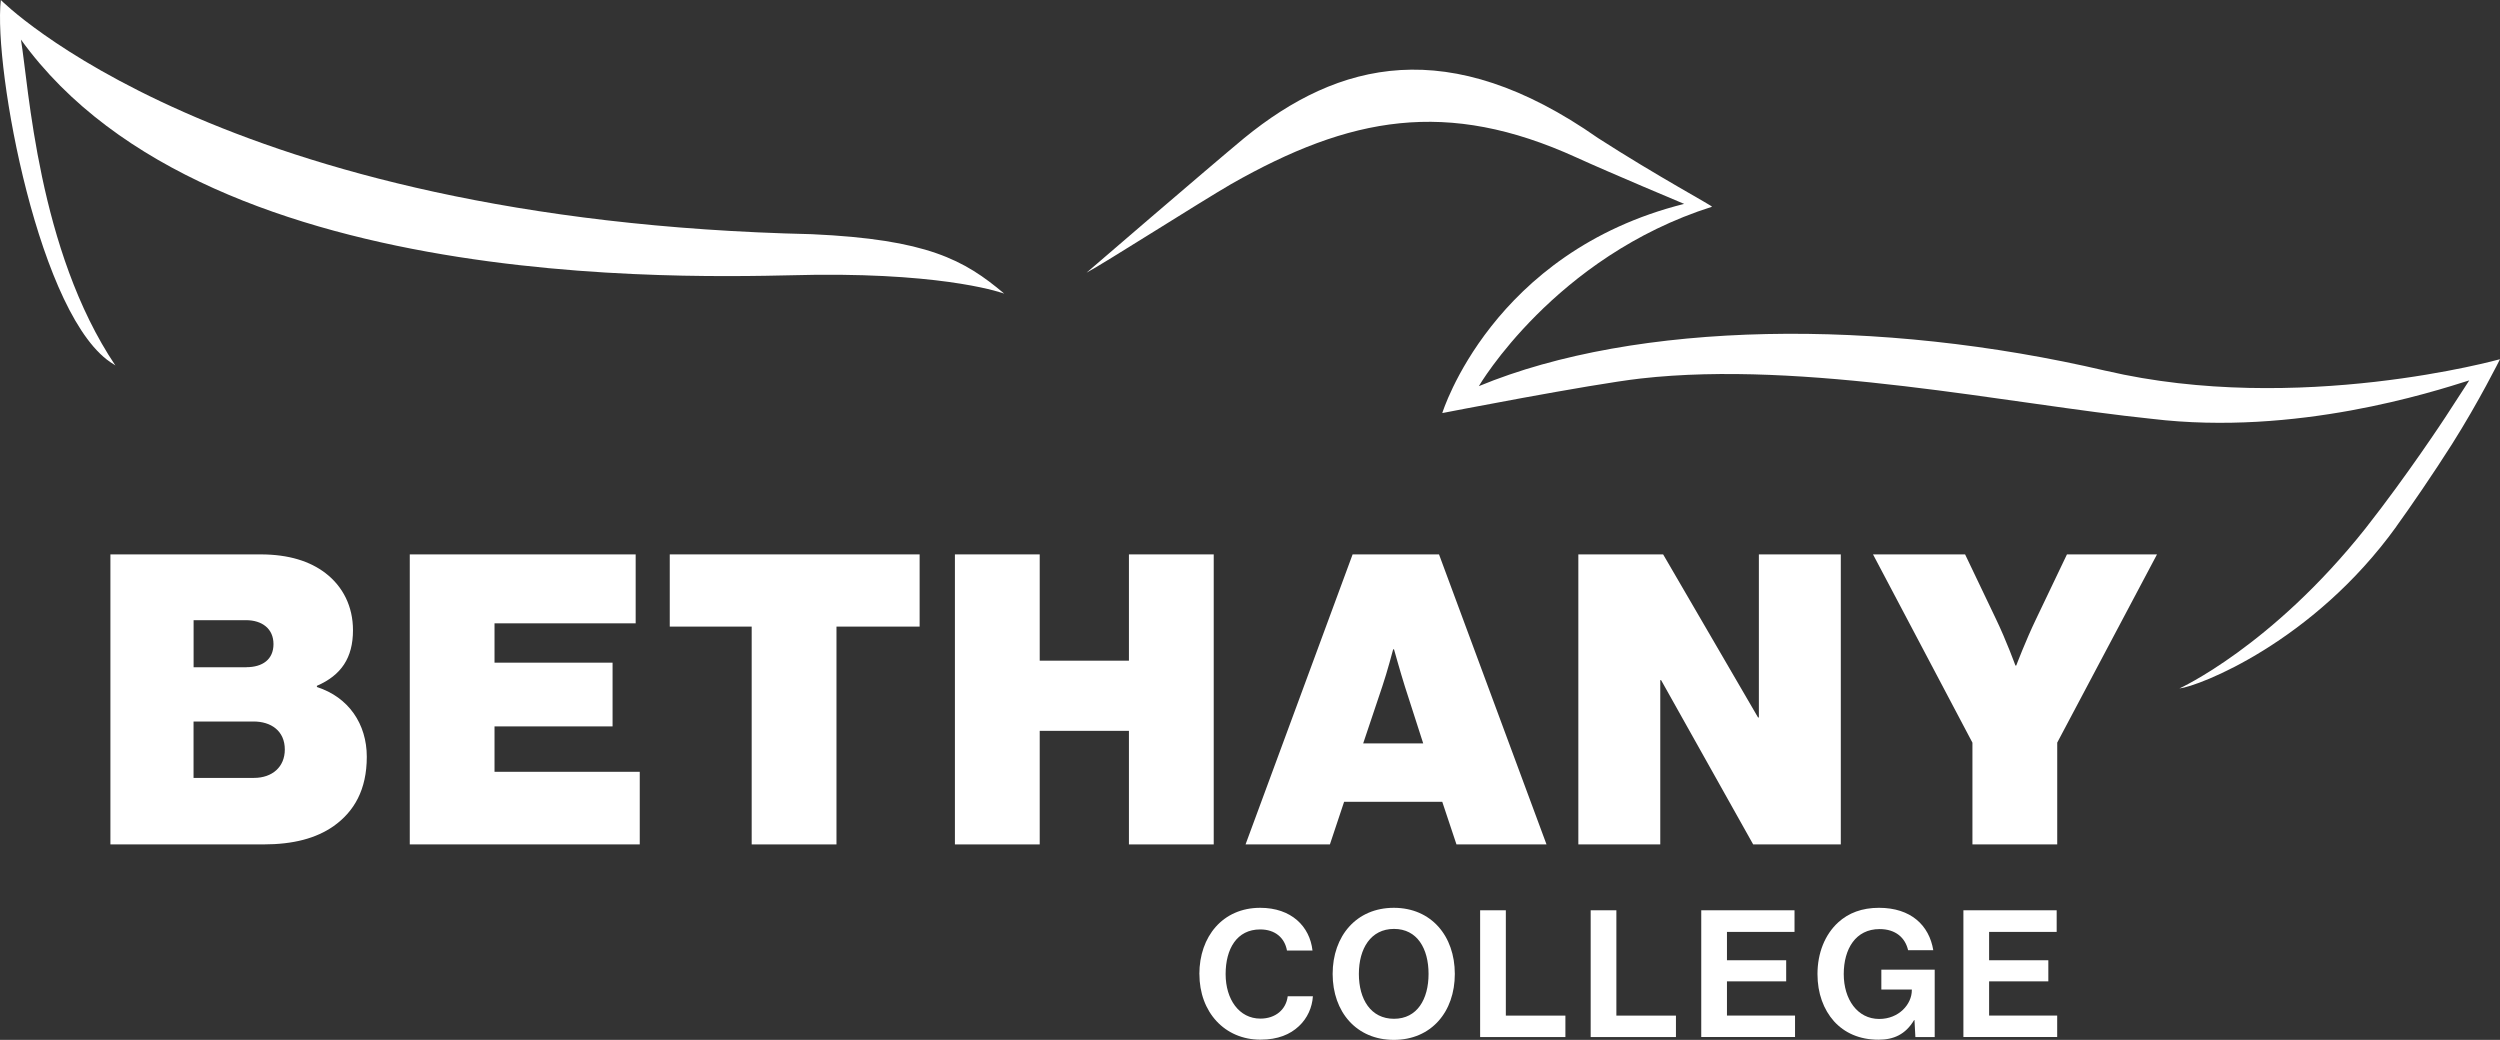<svg xmlns="http://www.w3.org/2000/svg" viewBox="0 0 575.81 239.51">
  <rect x="0" y="0" width="575.81" height="239.51" fill="#333333" stroke="none"/>
  <g>
    <path d="M187.01,53.94C50.37,50.87.19,0,.19,0,.19,0,.18-.01.19,0c-1.76,15.69,8.93,73.87,26.02,83.92l.37.27C8.73,57.62,6.62,19.83,4.82,9.11c43.99,61.1,163.6,54.36,183.15,54.18,31.1-.29,43.33,4.34,43.33,4.34-9.21-7.79-17.79-12.49-44.29-13.69Z" style="fill: #fff;"/>
    <path d="M485.01,85.4c-52.19-12.22-108.05-11.52-144.4,3.54,0,0,17.4-29.8,53.7-41.32.31-.11-12.6-7.03-26.24-15.82-34.37-24.06-59.79-17.72-81.5,0-8.32,6.9-36.32,31.01-36.32,31.01,4.27-2.29,25.94-16.13,33.31-20.41,27.37-15.55,49.61-19.76,79.55-6.12,7.71,3.52,24.79,10.68,24.79,10.68-44.3,11.09-55.71,48.18-55.71,48.18,0,0,34.04-6.64,45.68-7.96,37.76-4.29,84.9,5.89,117.77,9.29,33.22,3.99,64.66-6.2,73.09-8.86l-5.59,8.61s-8.66,13.22-18.32,25.49c-21.57,27.18-42.86,36.86-42.86,36.86,4.42-.49,30.72-10.57,49.98-37.3v-.03c2.98-4.09,8.63-12.34,12.78-18.89,6.23-9.83,11.09-19.62,11.09-19.62,0,0-46.48,13.01-90.8,2.66Z" style="fill: #fff;"/>
  </g>
  <g>
    <path d="M276.24,224.36c0-8.66,5.39-15.27,14.01-15.27,7.19,0,11.43,4.29,12.05,9.84h-5.88c-.53-2.94-2.73-4.86-6.17-4.86-5.39,0-7.96,4.49-7.96,10.29s3.1,10.25,8.01,10.25c3.47,0,5.92-2.08,6.29-5.15h5.8c-.16,2.57-1.26,5.07-3.23,6.9-2,1.88-4.82,3.1-8.86,3.1-8.21,0-14.05-6.33-14.05-15.11Z" style="fill: #fff;"/>
    <path d="M306.94,224.32c0-8.74,5.47-15.23,14.09-15.23s14.05,6.49,14.05,15.23-5.43,15.19-14.05,15.19-14.09-6.45-14.09-15.19ZM329.03,224.32c0-5.84-2.61-10.37-7.96-10.37s-8.09,4.53-8.09,10.37,2.74,10.33,8.09,10.33,7.96-4.53,7.96-10.33Z" style="fill: #fff;"/>
    <path d="M340.91,209.66h5.92v24.26h13.72v4.94h-19.64v-29.2Z" style="fill: #fff;"/>
    <path d="M366.37,209.66h5.92v24.26h13.72v4.94h-19.64v-29.2Z" style="fill: #fff;"/>
    <path d="M391.84,209.66h21.48v4.98h-15.56v6.53h13.64v4.86h-13.64v7.88h15.68v4.94h-21.6v-29.2Z" style="fill: #fff;"/>
    <path d="M440.95,234.94h-.08c-2,3.35-4.74,4.53-8.21,4.53-4.41,0-7.84-1.59-10.25-4.25-2.41-2.7-3.8-6.45-3.8-10.86,0-4.86,1.71-9.11,4.78-11.92,2.37-2.16,5.47-3.35,9.39-3.35,7.35,0,11.56,4.04,12.5,9.76h-5.8c-.65-2.82-2.82-4.86-6.57-4.86-5.51,0-8.25,4.57-8.25,10.37s3.14,10.33,8.17,10.33c4.53,0,7.51-3.39,7.51-6.62v-.16h-7.02v-4.57h12.29v15.52h-4.45l-.21-3.92Z" style="fill: #fff;"/>
    <path d="M452.22,209.66h21.48v4.98h-15.56v6.53h13.64v4.86h-13.64v7.88h15.68v4.94h-21.6v-29.2Z" style="fill: #fff;"/>
  </g>
  <g>
    <path d="M25.43,127.69h34.57c6.54,0,11.4,1.59,14.95,4.3,4.02,3.08,6.35,7.66,6.35,13.17,0,6.35-2.71,10.37-8.31,12.8v.28c7.29,2.33,11.49,8.5,11.49,16.07s-2.9,12.61-7.66,15.98c-4.02,2.8-9.25,4.2-16.17,4.2H25.43v-66.8ZM56.73,153.67c3.74,0,6.26-1.78,6.26-5.32s-2.62-5.51-6.35-5.51h-12.05v10.84h12.15ZM58.5,179.17c4.2,0,7.1-2.52,7.1-6.54,0-4.3-3.18-6.45-7.19-6.45h-13.83v12.99h13.92Z" style="fill: #fff;"/>
    <path d="M94.37,127.69h52.04v15.88h-32.51v9.06h27.19v14.67h-27.19v10.46h33.45v16.72h-52.97v-66.8Z" style="fill: #fff;"/>
    <path d="M154.26,127.69h57.55v16.63h-19.15v50.17h-19.53v-50.17h-18.87v-16.63Z" style="fill: #fff;"/>
    <path d="M219.94,127.69h19.53v24.48h20.55v-24.48h19.53v66.8h-19.53v-26.16h-20.55v26.16h-19.53v-66.8Z" style="fill: #fff;"/>
    <path d="M311.54,127.69h19.9l24.76,66.8h-20.74l-3.27-9.81h-22.61l-3.27,9.81h-19.43l24.66-66.8ZM313.97,171.23h13.83l-4.21-13.08c-1.03-3.27-2.52-8.6-2.52-8.6h-.19s-1.4,5.32-2.52,8.6l-4.39,13.08Z" style="fill: #fff;"/>
    <path d="M363.53,127.69h19.53l21.86,37.56h.19v-37.56h18.87v66.8h-20.18l-21.21-37.84h-.19v37.84h-18.87v-66.8Z" style="fill: #fff;"/>
    <path d="M454.29,171.04l-22.89-43.35h21.21l7.1,14.86c2.43,5.05,4.49,10.74,4.49,10.74h.19s2.15-5.7,4.58-10.74l7.1-14.86h20.74l-22.98,43.35v23.45h-19.53v-23.45Z" style="fill: #fff;"/>
  </g>
</svg>